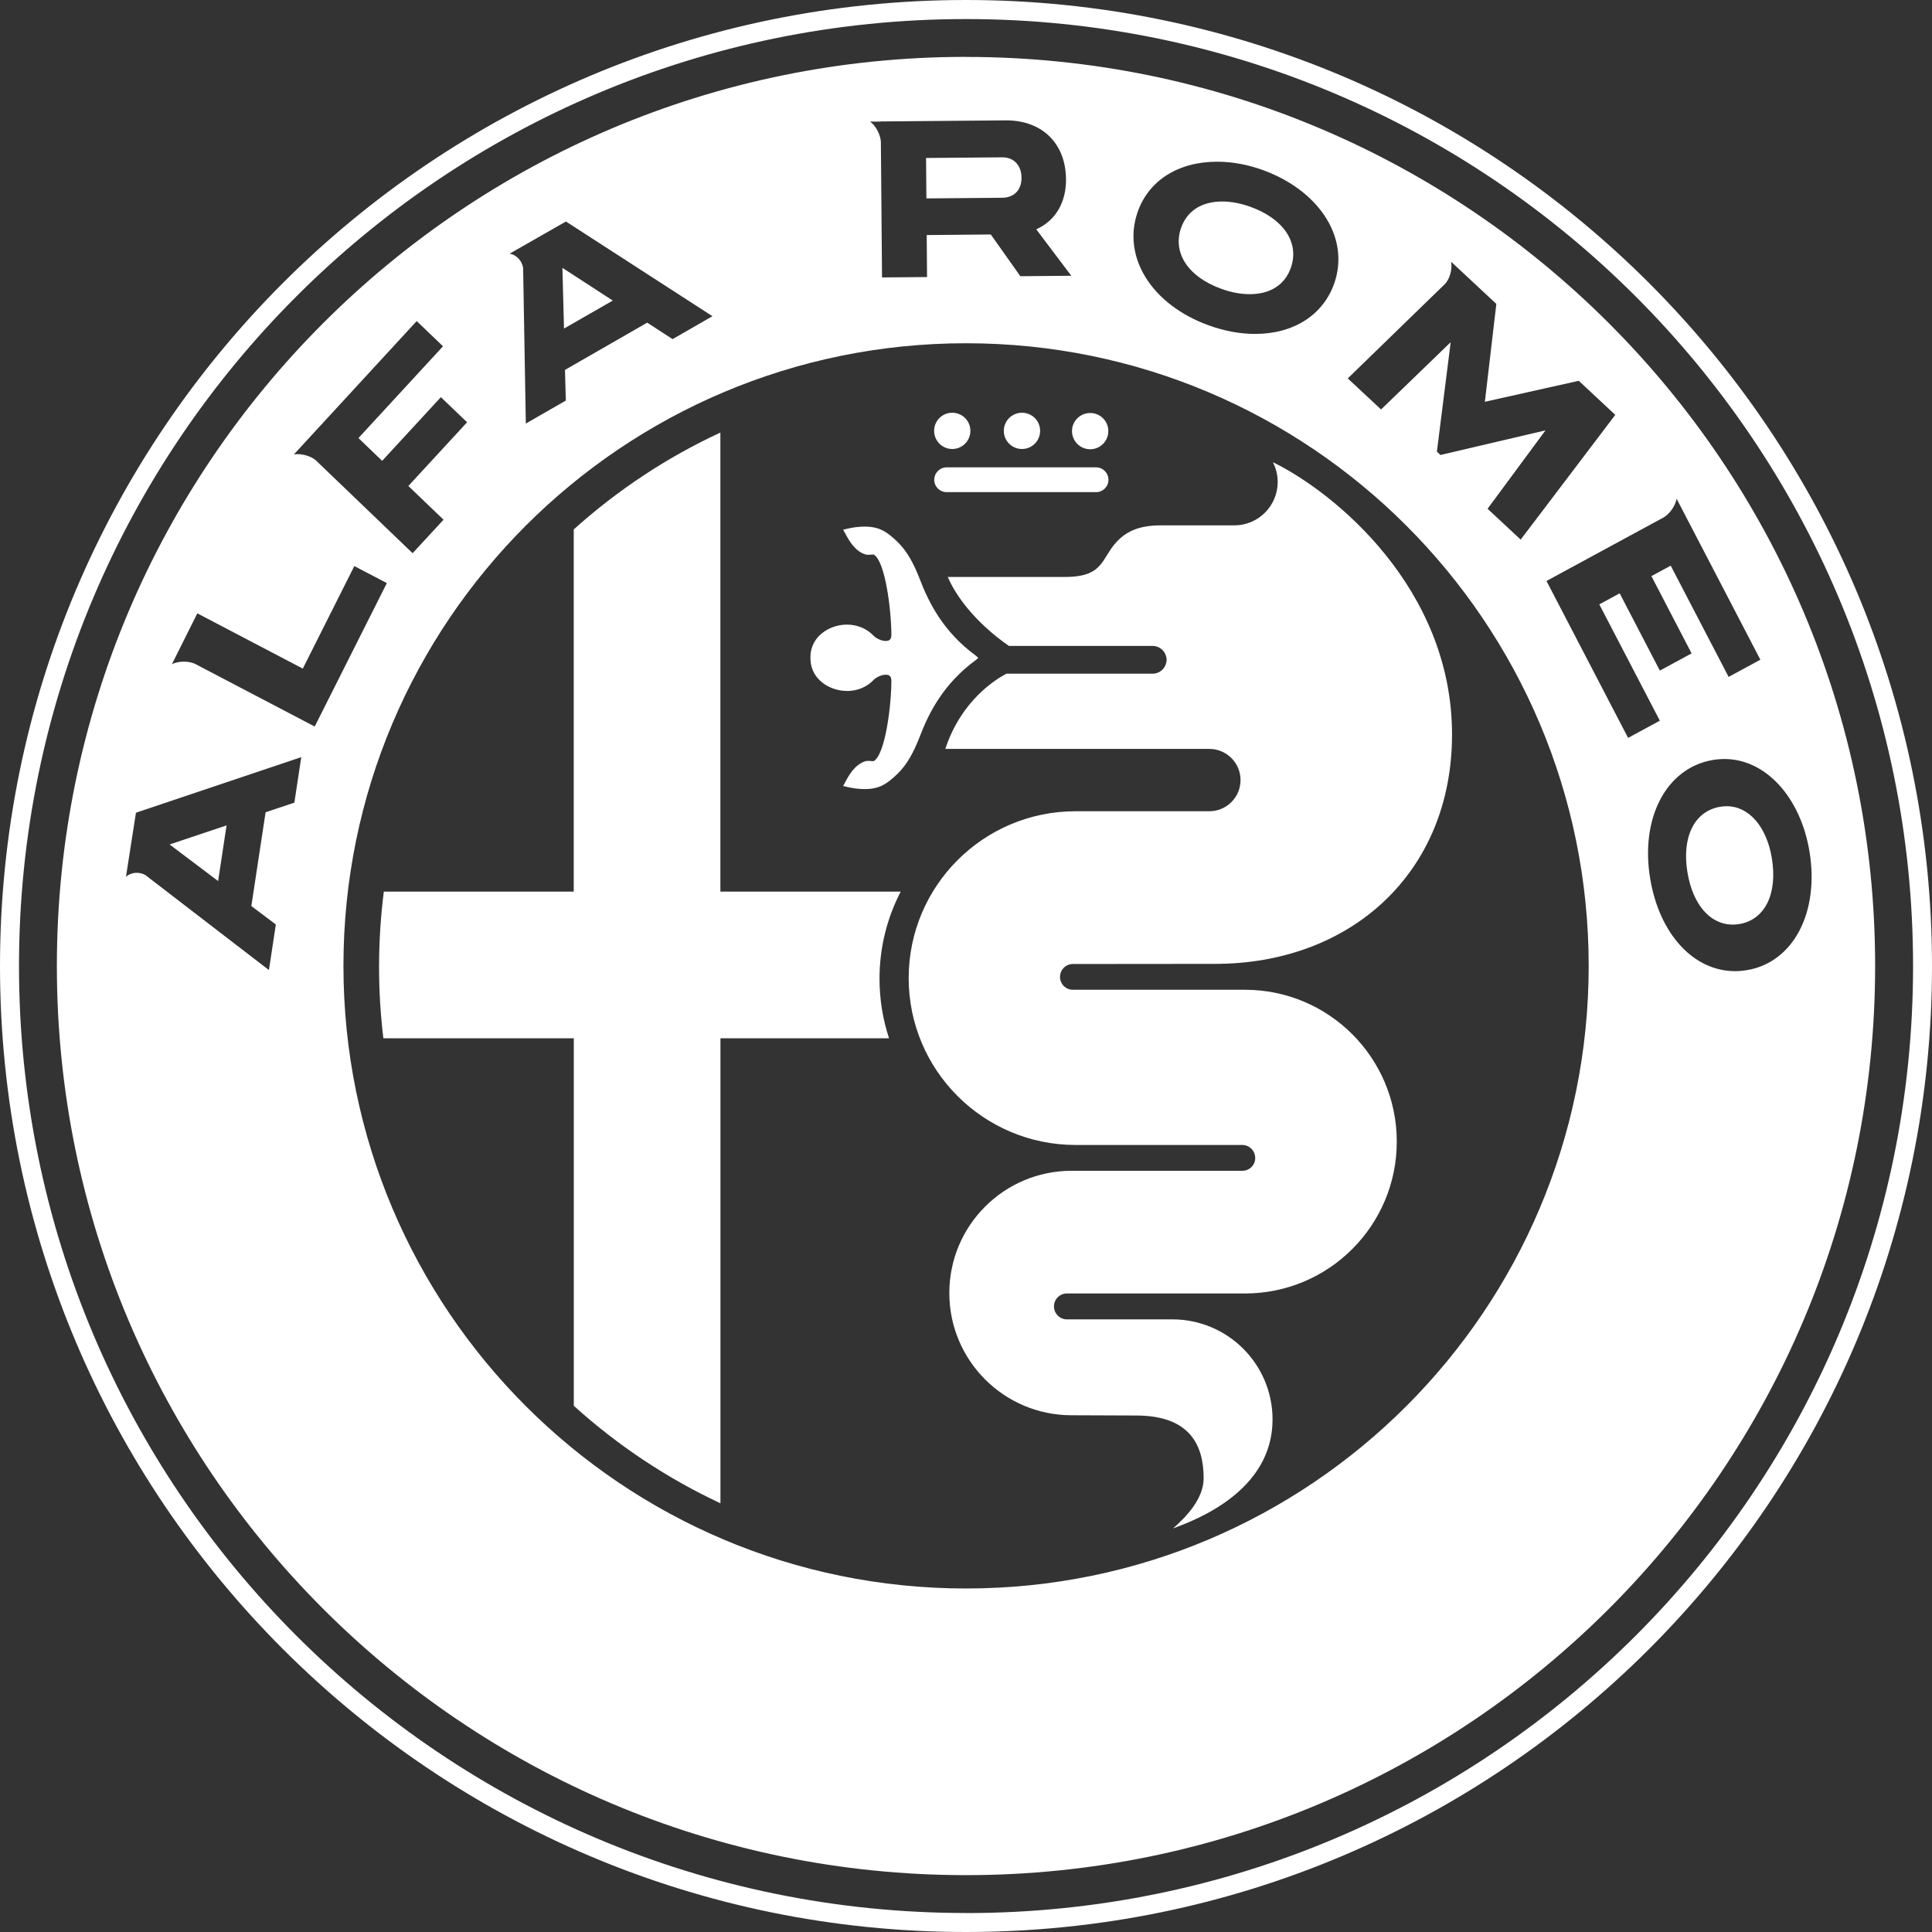 <?xml version="1.0" encoding="UTF-8"?>
<svg id="Alfa" xmlns="http://www.w3.org/2000/svg" viewBox="0 0 300 300">
  <rect x="0" y="0" width="300" height="300" fill="#333333" stroke="none"/>
  <defs>
    <style>
      .cls-1 {
        fill: #fff;
      }
    </style>
  </defs>
  <path class="cls-1" d="m35.18,128.17l-8.84,2.96,7.53,5.68,1.31-8.64Zm59.97-81.5l-7.82-5.08.25,9.43,7.58-4.35h-.01Zm60.46-15.96c1.87-.02,3.02-1.21,3.01-3.12-.02-1.92-1.18-3.16-2.97-3.16h0l-11.85.1.05,6.28,11.75-.1h.01Zm34.07,14.15c1.52.55,2.99.82,4.37.82,3.21,0,5.49-1.47,6.41-4.15,1.33-3.87-1.15-7.57-6.33-9.43-1.51-.54-2.97-.81-4.34-.81-3.21,0-5.48,1.46-6.4,4.12-1.34,3.89,1.13,7.6,6.29,9.45Zm-77.82,93.59v-71.28c-8.35,3.87-16.01,8.96-22.77,15.04v56.24h-29.49c-.49,3.84-.74,7.76-.74,11.73,0,3.74.23,7.42.67,11.04h29.57v57.07c6.75,6.11,14.42,11.23,22.77,15.14v-72.21h26.18c-.96-2.91-1.48-6.02-1.48-9.25,0-4.87,1.19-9.47,3.29-13.52h-28Zm85.81-66.65c.46.91.73,1.95.73,3.04,0,3.72-3.02,6.74-6.74,6.74h-11.5c-3.24,0-5.01.96-6.12,1.93-3.21,2.78-2.11,6.08-8.7,6.08h-18.17c2.46,5.67,8.1,9.76,9.5,10.71h22.31c.91,0,1.68.56,2,1.35.1.24.17.5.17.77,0,.14,0,.27-.04.4-.18,1.02-1.06,1.79-2.12,1.79h-22.71c-1.74.91-7.05,4.22-9.49,11.68h40.99c2.68,0,4.85,2.17,4.85,4.84s-2.17,4.84-4.85,4.84h-20.76c-14.31,0-25.92,11.6-25.92,25.91s11.61,25.91,25.92,25.91h25.89c1.11,0,2,.93,2,2.03s-.9,1.98-2,1.98h-26.52c-10.48,0-18.98,8.5-18.98,18.98s8.5,18.98,18.98,18.98l10.02.04c8.45,0,10.49,4.71,10.49,9.74,0,3.23-2.79,6.08-4.75,7.79,3.56-1.31,15.45-5.79,15.45-16.91,0-8.59-6.96-15.55-15.56-15.55h-16.38c-1.11,0-2-.91-2-2.02s.9-2,2-2h27.66c13.02,0,23.57-10.56,23.57-23.58s-10.55-23.58-23.57-23.58h-26.72c-1.11,0-2-.89-2-2s.9-2,2-2l22.07-.02c21.11,0,36.8-14.19,36.8-35.62,0-22.7-18.26-37.61-27.79-42.27v.02Zm-28.39-2.04c1.56,0,2.82-1.26,2.82-2.82s-1.26-2.81-2.82-2.81-2.82,1.26-2.82,2.81,1.26,2.82,2.82,2.82Zm98.85,55.43c-.34,0-.69.03-1.05.09-3.98.69-5.97,4.7-5.05,10.2.83,4.99,3.52,8.09,7.01,8.09.35,0,.71-.03,1.07-.09,3.97-.69,5.93-4.7,5.02-10.23-.81-4.89-3.56-8.06-7-8.06h0ZM150,0C67.16,0,0,67.17,0,150.01s67.16,149.99,150,149.99,150-67.16,150-149.99S232.84,0,150,0Zm0,297.05C68.78,297.05,2.95,231.22,2.95,150.01S68.78,2.96,150,2.96s147.06,65.84,147.06,147.05-65.84,147.05-147.06,147.05Zm0-288.22c-77.96,0-141.17,63.21-141.17,141.17s63.2,141.17,141.17,141.17,141.17-63.21,141.17-141.17S227.97,8.84,150,8.84h0Zm74.33,35.31c.73-.71,1.23-2.25.99-3.5l1.71,1.59.13.12,5.19,4.84-1.78,15.2,14.58-3.26,5.67,5.29-14.69,19.37-5.14-4.79,8.99-12.17-16.3,3.82-.56-.52,2.14-16.99-10.81,10.44-5.17-4.82,15.04-14.61h0Zm-47.69-11.19c1.7-4.91,6.31-7.84,12.35-7.84,2.33,0,4.71.43,7.09,1.29,4.11,1.48,7.52,3.99,9.59,7.08,2.19,3.26,2.73,6.98,1.53,10.47-1.71,4.94-6.3,7.9-12.29,7.9h0c-2.34,0-4.76-.44-7.19-1.32-8.84-3.18-13.5-10.56-11.08-17.57h0Zm-39.88-14.09h0l19.47-.17c5.6,0,9.25,3.58,9.3,9.13.03,3.52-1.56,6.32-4.38,7.67l-.24.12,5.44,7.21-7.91.07-4.59-6.48-9.95.09.05,6.52-6.99.06-.18-21.12c-.07-.92-.67-2.34-1.67-3.08h1.64v-.02Zm-48.87,15.54l22.74,14.7-6.19,3.56-3.94-2.56-12.77,7.34.13,4.76-6.21,3.57-.42-24.19c-.16-1-.97-2.01-2.1-2.19l8.74-4.99h.02Zm-23.17,15.47l4.07,3.9-13.13,14.25,3.68,3.54,9.12-9.89,4.07,3.9-9.12,9.89,5.46,5.24-4.8,5.2-15.07-14.46c-.71-.56-1.81-.92-2.76-.92-.21,0-.42.02-.61.05l19.07-20.71h.02Zm-19.02,74.77l-4.46,1.49-2.21,14.56,3.8,2.86-1.07,7.08-19.17-14.74c-.41-.24-.88-.36-1.35-.36-.66,0-1.24.22-1.68.62l1.55-9.95,25.67-8.63-1.07,7.05v.02Zm3.18-11.82l-18.62-9.75c-.46-.21-1.08-.33-1.71-.33-.44,0-1.19.06-1.86.4l3.95-7.9,16.38,8.58,8-15.92,5.05,2.64-11.2,22.27h.01Zm101.13,133.84c-53.39,0-96.68-43.29-96.68-96.68s43.29-96.68,96.68-96.68,96.68,43.28,96.68,96.68-43.28,96.68-96.68,96.68Zm90.12-156.44l18.1-9.82c.84-.44,1.9-1.69,2.11-2.96l13.01,25-4.93,2.67-8.99-17.27-3,1.62,6.24,12-4.93,2.67-6.24-12-3.16,1.72,9.4,18.06-4.93,2.67-12.68-24.38v.02Zm31.2,60.41c-.64.11-1.28.17-1.91.17-6.45,0-11.75-5.77-13.18-14.36-1.57-9.43,2.5-17.17,9.67-18.42.63-.11,1.26-.16,1.88-.16,6.35,0,11.77,5.89,13.18,14.33,1.57,9.45-2.48,17.2-9.63,18.44h-.01Zm-101.13-78.06h-23.2c-1.06,0-1.93.86-1.93,1.93s.86,1.92,1.93,1.92h23.2c1.06,0,1.92-.86,1.92-1.92s-.86-1.93-1.92-1.93Zm-38.7,34.73c1.65,0,3.15-.63,4.19-1.76.48-.45,1.25-.77,1.85-.77s.87.29.87.94c0,3.8-.94,11.43-2.73,12.47,0,0-.04.01-.15.01-.1,0-.21,0-.32-.02-.14-.01-.27-.02-.4-.02-.17,0-.31.02-.43.05-1.66.51-2.61,2.26-3.11,3.21l-.35.64.55.13c.96.23,1.9.35,2.78.35,2.31,0,3.47-.8,5.07-2.33,1.54-1.47,2.6-3.47,3.54-5.92,1.36-3.54,3.62-8.12,8.71-11.82l.33-.31h0l-.33-.31c-5.09-3.7-7.35-8.28-8.71-11.82-.94-2.44-2-4.45-3.54-5.92-1.6-1.52-2.76-2.33-5.07-2.33-.89,0-1.82.12-2.78.35l-.55.13.35.63c.51.95,1.46,2.71,3.11,3.21.12.04.26.06.43.06.13,0,.26-.01.4-.02.11-.01.22-.02.32-.02.11,0,.15.01.15.01,1.79,1.03,2.73,8.67,2.73,12.47,0,.65-.27.94-.87.94s-1.37-.32-1.85-.77c-1.05-1.13-2.54-1.77-4.19-1.77-2.69,0-5.54,1.81-5.65,4.84v.62c.11,3.03,2.96,4.84,5.65,4.84h0Zm27.19-37.58c1.56,0,2.82-1.26,2.82-2.82s-1.26-2.81-2.82-2.81-2.82,1.26-2.82,2.81,1.26,2.82,2.82,2.82Zm-10.83,0c1.56,0,2.82-1.26,2.82-2.82s-1.26-2.81-2.82-2.81-2.81,1.26-2.81,2.81,1.26,2.82,2.81,2.82Z"/>
</svg>